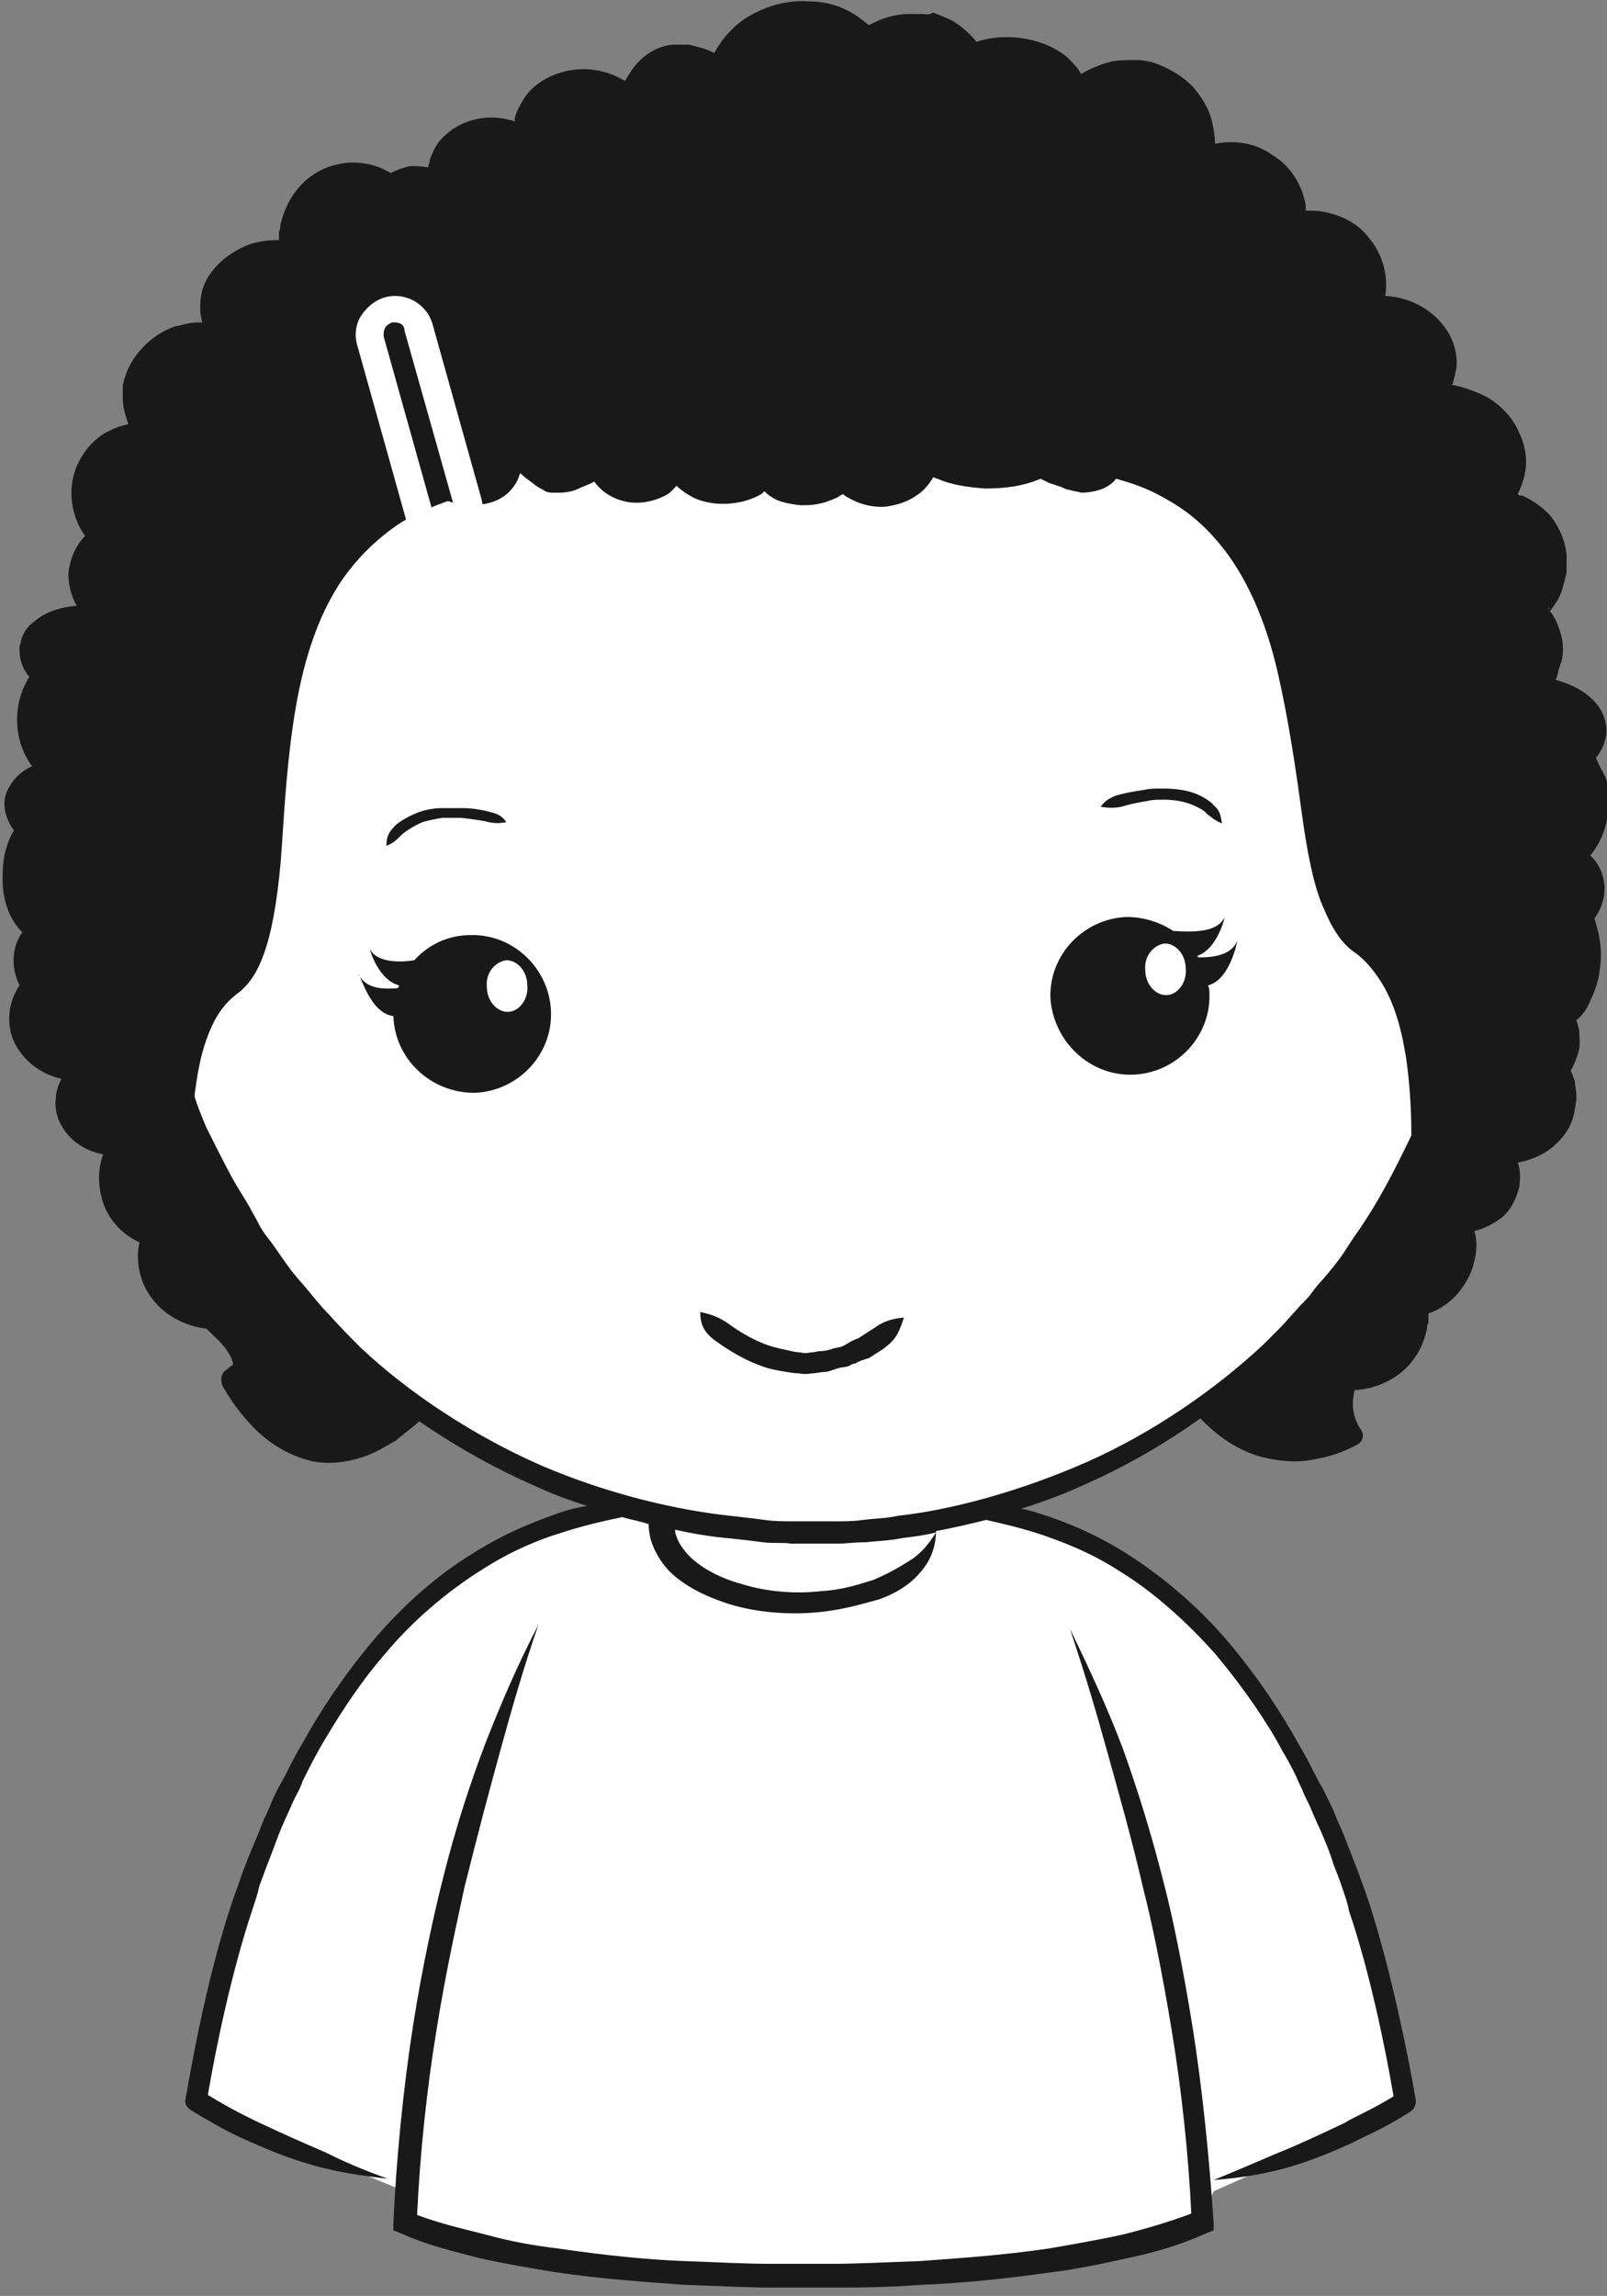 <?xml version="1.0" encoding="utf-8"?>
<!-- Generator: Adobe Illustrator 18.0.0, SVG Export Plug-In . SVG Version: 6.00 Build 0)  -->
<!DOCTYPE svg PUBLIC "-//W3C//DTD SVG 1.1//EN" "http://www.w3.org/Graphics/SVG/1.1/DTD/svg11.dtd">
<svg version="1.1" id="Layer_1" xmlns="http://www.w3.org/2000/svg" xmlns:xlink="http://www.w3.org/1999/xlink" x="0px" y="0px"
	 viewBox="0 0 115.2 164.5" enable-background="new 0 0 115.2 164.5" xml:space="preserve">
<rect x="0" y="0" width="115.2" height="164.5" fill="#808080" stroke="none"/>
<g>
	<path fill="#191919" d="M104.1,27.7C104.2,27.7,104.1,27.7,104.1,27.7C104.1,27.7,104.1,27.7,104.1,27.7
		C104.1,27.7,104.1,27.7,104.1,27.7z"/>
	<path fill="#191919" d="M109.1,35.6C109.1,35.6,109.2,35.6,109.1,35.6C109.2,35.6,109.1,35.6,109.1,35.6z"/>
	<path fill="#191919" d="M104.1,27.7C104.1,27.7,104.1,27.7,104.1,27.7C104.1,27.7,104.1,27.7,104.1,27.7z"/>
	<path fill="#191919" d="M109,35.5C109.1,35.5,109.1,35.6,109,35.5C109.1,35.6,109.1,35.5,109,35.5z"/>
	<path fill="#191919" d="M99.3,21.2C99.3,21.2,99.3,21.2,99.3,21.2C99.3,21.2,99.3,21.2,99.3,21.2C99.3,21.2,99.3,21.2,99.3,21.2z"
		/>
	<path fill="#191919" d="M99.4,21.2C99.4,21.2,99.4,21.2,99.4,21.2C99.4,21.2,99.5,21.2,99.4,21.2z"/>
	<path fill="#191919" d="M109.2,35.6C109.2,35.6,109.2,35.6,109.2,35.6C109.2,35.6,109.2,35.6,109.2,35.6z"/>
	<path fill="#191919" d="M104.1,27.7C104.1,27.7,104.1,27.7,104.1,27.7L104.1,27.7C104.1,27.7,104.1,27.7,104.1,27.7z"/>
	<path fill="#191919" d="M111.2,43.9C111.2,43.9,111.2,43.8,111.2,43.9C111.2,43.8,111.2,43.8,111.2,43.9
		C111.2,43.8,111.2,43.9,111.2,43.9C111.2,43.9,111.2,43.9,111.2,43.9z"/>
	<path fill="#191919" d="M114.4,54.3c0.6-0.7,0.9-1.7,0.7-2.5c-0.2-1-0.8-1.6-1.3-2c-0.9-0.7-1.7-0.9-2.3-1.1
		c0.1-0.1,0.1-0.2,0.1-0.2c0.1-0.3,0.1-0.3,0.1-0.3s0,0,0-0.1c0-0.1,0.1-0.3,0.2-0.6c0.1-0.3,0.2-0.8,0.1-1.6
		c-0.1-0.5-0.3-1.3-0.8-2c0,0,0,0,0,0c0,0-0.1-0.1-0.1-0.1c0,0,0,0,0,0c0,0,0,0,0,0c0,0,0,0,0,0c0.3-0.4,0.7-0.9,0.9-1.6
		c0.1-0.4,0.2-0.7,0.3-1.2c0-0.4,0-0.9,0-1.3c-0.1-0.9-0.5-2-1.3-2.9c-0.5-0.5-1.2-1-1.9-1.3c0,0,0,0,0,0c0,0,0,0-0.1,0c0,0,0,0,0,0
		c-0.1,0-0.1,0-0.2-0.1c0.2-0.4,0.4-0.9,0.5-1.4c0.2-0.9,0.1-2-0.4-3c-0.4-1-1.3-2-2.4-2.6c-0.6-0.3-1.2-0.5-1.8-0.7
		c-0.2,0-0.3-0.1-0.5-0.1c0,0,0,0-0.1,0c0,0,0,0,0,0c0,0,0,0,0,0c0,0,0,0,0,0c0,0,0,0,0,0c0.1-0.3,0.2-0.7,0.3-1.2
		c0.1-0.8-0.1-1.8-0.6-2.6c-0.9-1.5-2.6-2.5-4.5-2.6c0,0,0,0,0,0c0,0,0,0,0,0c0,0,0,0,0,0c0.2-1.1,0-2.8-1.2-4.2
		c-0.9-1.2-2.7-2-4.5-1.9c0-0.1,0-0.3,0-0.4c-0.2-1.2-0.9-2.7-2.4-3.6c-1.1-0.8-2.6-1.1-4.1-0.8c0-0.5-0.1-1.2-0.3-1.9
		c-0.2-0.7-0.7-1.5-1.3-2.2c-0.7-0.7-1.5-1.2-2.5-1.6c-0.5-0.2-1.1-0.3-1.6-0.3c-0.6,0-1.1,0-1.7,0.1c-0.8,0.2-1.5,0.5-2.2,0.9
		c-0.2-0.4-0.6-0.8-1-1.2c-1.4-1.2-4.1-1.9-6.5-1.1c-0.3-0.4-0.9-1-1.7-1.5c-0.4-0.2-0.9-0.4-1.4-0.6C66.6,1.1,66.3,1,66,1
		c-0.2,0-0.3,0-0.4,0c-0.2,0-0.3,0-0.4,0c-1,0-2,0.3-2.9,0.8c-0.3-0.2-0.6-0.5-1.1-0.8c-0.8-0.5-1.9-0.9-3.2-0.9
		c-1.3-0.1-2.8,0.2-4.2,1c-1.1,0.6-2,1.6-2.6,2.7c-0.2-0.1-0.4-0.2-0.7-0.3c-0.3-0.1-0.7-0.2-1.1-0.3c-0.4,0-0.8,0-1.2,0
		c-0.9,0.1-1.7,0.5-2.4,1.2c-0.4,0.4-0.7,0.9-1,1.4c-1.3-0.8-3-1.1-4.6-0.6c-1,0.3-2,0.9-2.6,1.8c-0.3,0.5-0.6,1-0.7,1.5
		c0,0.1,0,0.1,0,0.2c-1.5-0.5-3-0.3-4.2,0.4c-0.8,0.5-1.4,1.1-1.7,1.9c-0.1,0.2-0.2,0.4-0.2,0.6l-0.1,0.3l0,0.1
		c-0.5-0.1-0.9-0.1-1.3-0.1c-0.5,0.1-1,0.3-1.4,0.5c-1.3-0.8-2.8-0.9-3.9-0.6c-1.3,0.3-2.3,1.1-2.9,1.9c-0.6,0.8-0.9,1.6-1.1,2.4
		c0,0.2,0,0.3-0.1,0.5c0,0.2,0,0.4,0,0.6c0,0,0,0,0,0c-0.8,0-1.5,0.1-2.1,0.3c-0.8,0.3-1.4,0.7-1.9,1.1c-0.9,0.8-1.3,1.5-1.5,2.2
		c-0.2,0.8-0.2,1.6,0,2.3c-0.1,0-0.2,0-0.3,0c-0.6,0-1.2,0.2-1.7,0.3c-1.1,0.4-2,1.1-2.7,2c-0.3,0.4-0.6,0.9-0.8,1.5
		c-0.1,0.3-0.2,0.6-0.2,0.8l0,0.4l0,0.2l0,0.2c0,0.7,0.2,1.3,0.4,1.9c-0.6,0.1-1.3,0.4-1.8,0.7c-0.9,0.6-1.5,1.4-1.9,2.3
		c-0.7,1.7-0.4,3.6,0.6,5c-0.7,0.7-1.1,1.7-1.2,2.7c0,0.8,0.2,1.6,0.6,2.3c-1.1,0.1-2.2,0.4-3,1.1c-0.3,0.2-0.6,0.5-0.8,0.9
		c-0.1,0.2-0.2,0.4-0.2,0.6c0,0.1-0.1,0.2-0.1,0.3l0,0.3c0,0.8,0.3,1.4,0.7,1.9c-1.2,1.9-1.2,4.5,0.2,6.4c-0.7,0.3-1.4,0.9-1.8,1.8
		c-0.4,0.9-0.1,2,0.5,2.8c-0.5,0.8-0.8,1.9-0.8,3c0,0,0,0,0,0c0,0,0,0,0,0c-0.1,1.6,0.3,3.2,1.4,4.3c-0.8,1.1-0.8,2.6-0.2,3.8
		c-0.9,1.3-1,3.1-0.2,4.4c0.7,1.2,1.9,2,3.2,2.3c-0.2,0.4-0.4,0.9-0.4,1.4c-0.1,0.7,0.1,1.5,0.5,2.1c0.6,1,1.7,1.7,2.9,1.9
		c-0.4,1.1-0.4,2.3,0,3.5c0.4,1.2,1.4,2.3,2.6,2.8c-0.3,1.3,0,2.8,0.8,3.9c0.9,1.3,2.4,2.1,4,2.3c0.5,0.5,1.1,1,1.5,1.6
		c0.2,0.3,0.4,0.7,0.4,0.9c0,0,0,0,0,0.1c0,0-0.2,0.1-0.3,0.2l-0.1,0.1c-0.4,0.2-0.5,0.6-0.4,1l0,0.1c0.6,1.1,1.4,2.2,2.4,3.2
		c1,1,2.4,1.9,4.1,2.3c1.5,0.3,3.5,0,5.3-1.1c0.2-0.1,0.5-0.3,0.7-0.4c0.2-0.2,0.4-0.3,0.6-0.5c0.4-0.3,0.9-0.7,1.3-1.1
		c0.4-0.4,0.8-0.8,1.2-1.2l0.3-0.3l0.3-0.3c0.2-0.2,0.4-0.4,0.6-0.6c1.7-1.4,4.1-2.2,6.7-2.7c2.6-0.5,5.5-0.7,8.5-0.8
		c6-0.1,12.3,0.5,18.7,1.4c6.3,0.9,12.6,2,18.5,3.4c1.3,1.7,3.1,3.3,5.4,3.9c1.2,0.3,2.4,0.4,3.5,0.2c1.2-0.2,2.2-0.5,3.3-1.1
		c0.4-0.2,0.5-0.7,0.3-1l0,0l0,0c-0.7-1-0.7-2-0.5-2.9c1.9-0.1,3.5-1.1,4.3-2.3c0.5-0.7,0.7-1.3,0.9-2.1c0-0.2,0-0.3,0.1-0.4
		c0-0.2,0-0.4,0-0.5c0-0.1,0-0.1,0-0.2c0.9-0.3,1.5-0.8,2-1.3c0.6-0.7,1-1.4,1.2-2.1c0.3-1,0.3-1.8,0.1-2.5c0.8-0.2,1.5-0.6,2-1
		c0.7-0.6,1-1.4,1.2-2.1c0.1-0.7,0.1-1.3-0.1-1.8c1.1-0.2,2.1-0.7,2.7-1.3c0.9-0.8,1.3-1.7,1.4-2.6c0.1-0.2,0-0.4,0.1-0.5
		c0-0.2,0-0.4,0-0.5c0-0.3-0.1-0.6-0.1-0.9c-0.1-0.3-0.2-0.6-0.3-0.8c0.3-0.5,0.5-1.1,0.6-1.5c0.1-0.5,0-1,0-1.4
		c-0.1-0.3-0.1-0.5-0.2-0.7c0.5-0.4,0.8-0.9,1-1.4c0.3-0.6,0.5-1.2,0.6-1.7c0.2-1.1,0.2-1.8,0.1-2.5c-0.1-0.8-0.3-1.3-0.4-1.7
		c0.6-0.8,0.8-1.8,0.7-2.5c-0.1-0.8-0.4-1.3-0.7-1.7c-0.1-0.1-0.2-0.2-0.3-0.3c0.9-1.1,1.2-2.3,1.3-3.2c0.1-1.1,0-1.9-0.2-2.4
		C114.6,54.8,114.5,54.5,114.4,54.3z M103.4,27.6C103.4,27.6,103.4,27.6,103.4,27.6c0,0-0.1,0-0.2,0c0,0,0,0,0,0
		C103.3,27.6,103.3,27.6,103.4,27.6z M108.1,35.3C108.1,35.3,108.1,35.3,108.1,35.3C108.1,35.3,108.2,35.3,108.1,35.3
		C108.2,35.3,108.2,35.3,108.1,35.3z M110.6,43.2C110.6,43.2,110.6,43.2,110.6,43.2L110.6,43.2C110.6,43.2,110.6,43.2,110.6,43.2
		L110.6,43.2z M110.9,43.4C110.8,43.4,110.8,43.4,110.9,43.4L110.9,43.4C110.8,43.4,110.8,43.4,110.9,43.4z M110.7,43.3L110.7,43.3
		L110.7,43.3L110.7,43.3z M110.6,43.2L110.6,43.2C110.6,43.2,110.6,43.2,110.6,43.2L110.6,43.2C110.6,43.2,110.6,43.2,110.6,43.2z
		 M77.5,6.4c-0.2-0.1-0.4-0.1-0.5-0.1v0C77.1,6.3,77.3,6.3,77.5,6.4L77.5,6.4z M111,43.5C111,43.5,111,43.5,111,43.5
		c0.1,0.1,0.1,0.1,0.1,0.1C111,43.6,111,43.6,111,43.5z M108.9,35.5C108.9,35.5,108.9,35.5,108.9,35.5c0,0-0.1,0-0.1,0c0,0,0,0,0,0
		C108.8,35.5,108.9,35.5,108.9,35.5z M103.9,27.6c0,0-0.1,0-0.1,0c0,0-0.1,0-0.1,0c0,0-0.1,0-0.1,0c0,0,0,0,0,0c0,0,0.1,0,0.1,0
		C103.8,27.6,103.8,27.6,103.9,27.6z M99,21.2c-0.1,0-0.1,0-0.2,0c0,0,0.1,0,0.1,0C98.9,21.2,99,21.2,99,21.2z M93.4,15.2
		C93.4,15.2,93.4,15.2,93.4,15.2C93.4,15.2,93.4,15.2,93.4,15.2z M93.2,15.2c-0.1,0-0.1,0-0.2,0c0,0,0,0,0,0
		C93.1,15.2,93.2,15.2,93.2,15.2z M93,15.2c-0.1,0-0.1,0-0.2,0.1c0,0,0,0,0,0c0,0,0,0,0.1,0C92.9,15.3,92.9,15.3,93,15.2z"/>
	<path fill="#191919" d="M109.2,35.6C109.2,35.6,109.2,35.6,109.2,35.6C109.2,35.6,109.2,35.6,109.2,35.6z"/>
	<path fill="#191919" d="M111.3,43.9C111.2,43.9,111.2,43.9,111.3,43.9C111.2,43.9,111.2,43.9,111.3,43.9
		C111.2,43.9,111.3,43.9,111.3,43.9z"/>
	<path fill="#191919" d="M111.2,43.9C111.2,43.9,111.2,43.9,111.2,43.9C111.2,43.9,111.2,43.9,111.2,43.9z"/>
	<path fill="#191919" d="M111.3,43.9C111.3,43.9,111.3,43.9,111.3,43.9C111.3,44,111.3,44,111.3,43.9z"/>
</g>
<g>
	<path fill="#FFFFFF" d="M86,159.3c0,0-7.6,3.7-27.7,3.7l-1.6,0c-20.1,0-27.7-3.7-27.7-3.7l0-2.3l-15-6.2c8-48,36-42.4,36-42.4h15
		c0,0,28-5.6,36,42.4L87,157L86,159.3z"/>
</g>
<g>
	<ellipse fill="#FFFFFF" cx="57.2" cy="109.3" rx="9.8" ry="5.5"/>
</g>
<path fill="#FFFFFF" d="M11.9,67.3c1.1,24.5,22.9,43.4,48.7,42.3c25.8-1.2,45.8-22,44.7-46.5c-1.1-24.5-22.9-43.4-48.7-42.3
	C30.8,22,10.8,42.8,11.9,67.3z"/>
<line fill="#EED898" x1="105.6" y1="69.6" x2="103.6" y2="76.7"/>
<path fill="#191919" d="M105.9,45.3l-5.9-10.8l-11.1-6.8l-14.4-8.3l-24.3-1.2l-14.5,2.3L24,26.6L15.5,37l-5.2,6.1l-4.2,9.8L5.3,69.8
	L8.5,79l6.2,11.2l0,0v0l0,0l0,0c-0.8-4.1-1-7.7-0.8-11.3c0.2-1.8,0.5-3.7,1.3-5.4c0.4-0.9,1-1.7,1.8-2.3c1.1-0.8,1.7-2.1,2.1-3.4
	c0.5-1.6,0.9-4.1,1.1-7.1c0.2-3,0.4-6.5,1-10c0.6-3.5,1.7-7.1,3.8-9.8c1-1.3,2.2-2.4,3.5-3.3c1.2-0.8,2.5-1.3,3.6-1.7
	c0.9,0.3,1.8,0.3,2.7,0.2c0.5-0.1,1-0.3,1.4-0.6c0.4-0.3,0.7-0.7,0.9-1.1c0.1-0.2,0.1-0.3,0.2-0.5c0.3,0.3,0.6,0.5,1,0.8
	c0.2,0.2,0.5,0.3,0.8,0.5c0.2,0.1,0.4,0.1,0.6,0.1c0.2,0,0.3,0,0.4,0c0.5,0,1-0.1,1.4-0.3c0.4-0.2,0.8-0.3,1.1-0.5
	c0.7,1,1.8,1.4,2.6,1.5c1.1,0.1,1.9-0.2,2.5-0.5c0.4-0.2,0.6-0.5,0.8-0.7c0.4,0.4,0.9,0.7,1.3,0.9c0.7,0.3,1.4,0.4,2,0.4
	c1.2,0,2-0.3,2.6-0.6c0.2-0.1,0.3-0.2,0.4-0.3c0.1,0.1,0.3,0.3,0.5,0.4c0.4,0.3,1.1,0.5,2.1,0.6c0.5,0,1,0,1.7-0.2
	c0.3-0.1,0.6-0.2,1-0.4c0.1-0.1,0.2-0.1,0.3-0.2c0.7,0.5,1.8,1,3.1,0.9c0.7-0.1,1.5-0.3,2.2-0.8c0.5-0.3,0.9-0.8,1.2-1.3
	c0.1,0,0.2,0.1,0.3,0.1c0.9,0.4,2,0.6,3.4,0.7c1.2,0,2.6-0.1,4-0.7c0.2,0.1,0.4,0.2,0.6,0.3c0.3,0.1,0.6,0.2,0.9,0.3
	c0.2,0.1,0.4,0.2,0.6,0.2c0.2,0.1,0.5,0.1,0.8,0.2c0.5,0,1.1-0.1,1.6-0.3c0.4-0.2,0.7-0.4,0.9-0.7c1.1,0.3,2.3,0.7,3.5,1.4
	c1.3,0.7,2.6,1.7,3.7,3c2.2,2.5,3.6,6,4.4,9.5c0.8,3.5,1.3,7,1.7,9.9c0.4,3,0.9,5.5,1.6,7c0.5,1.2,1.2,2.5,2.3,3.2
	c0.8,0.6,1.4,1.4,1.9,2.2c1,1.7,1.4,3.5,1.7,5.3c0.5,3.6,0.5,7.2,0,11.4l0,0l0,0v0v0l5.8-7.5l0.6-12.9l0.5-9.3L105.9,45.3z
	 M60.9,34.7C60.9,34.7,60.9,34.7,60.9,34.7L60.9,34.7C60.9,34.7,60.9,34.7,60.9,34.7C60.9,34.7,60.9,34.7,60.9,34.7z M67.1,33.8
	C67.1,33.9,67.1,33.9,67.1,33.8C67.1,33.8,67.1,33.8,67.1,33.8z M67.2,33.6c0,0,0,0.1,0,0.1C67.2,33.7,67.2,33.7,67.2,33.6
	C67.2,33.6,67.2,33.6,67.2,33.6z M74.9,34.1C74.9,34.2,74.9,34.2,74.9,34.1C74.9,34.2,74.9,34.2,74.9,34.1
	C74.9,34.1,74.9,34.1,74.9,34.1z M75.1,34L75.1,34L75.1,34L75.1,34L75.1,34z M75.1,34C75.1,34,75.1,34,75.1,34
	C75.1,34,75.1,34,75.1,34C75.3,34.1,75.2,34,75.1,34z"/>
<g>
	<path fill="#FFFFFF" d="M31.8,39.2c-1.2,0-2.3-0.8-2.7-2l-3.5-12.5c-0.2-0.7-0.1-1.5,0.3-2.1c0.4-0.6,1-1.1,1.7-1.3
		c1.5-0.4,3,0.5,3.4,1.9l3.5,12.5c0.2,0.7,0.1,1.5-0.3,2.1s-1,1.1-1.7,1.3C32.3,39.1,32.1,39.2,31.8,39.2z M28.3,23.1
		c-0.1,0-0.1,0-0.2,0c-0.2,0.1-0.4,0.2-0.5,0.4c-0.1,0.2-0.1,0.4-0.1,0.6l3.5,12.5c0.1,0.4,0.5,0.6,0.9,0.5c0.2-0.1,0.4-0.2,0.5-0.4
		c0.1-0.2,0.1-0.4,0.1-0.6L29,23.7C29,23.3,28.7,23.1,28.3,23.1z"/>
</g>
<g>
	<g>
		<path fill="#191919" d="M51.2,96c0.4,0.3,1.8,1.3,3.2,1.8c0.7,0.3,1.4,0.4,2,0.5c0.5,0.1,0.9,0.1,0.9,0.1c0,0,0.3,0.1,0.9,0
			c0.3,0,0.6-0.1,0.9-0.1c0.3,0,0.7-0.2,1.1-0.3l0.6-0.1c0.2-0.1,0.3-0.2,0.5-0.2c0.3-0.2,0.7-0.3,1-0.4c0.6-0.4,1-0.6,1.2-0.8
			c0.8-0.6,1-1.2,1.3-2.1c-1,0.1-1.5,0.3-2.2,0.8c-0.2,0.1-0.6,0.4-1.1,0.7c-0.3,0.1-0.5,0.2-0.8,0.4l-0.4,0.2l-0.5,0.1
			c-0.3,0.1-0.6,0.2-0.9,0.2c-0.3,0-0.5,0.1-0.8,0.1c-0.4,0.1-0.7,0-0.7,0c0,0-0.3,0-0.7-0.1c-0.4-0.1-1-0.2-1.6-0.4
			c-1.2-0.4-2.4-1.2-2.8-1.5c-0.7-0.5-1.2-0.7-2.1-0.9C50.2,94.8,50.4,95.4,51.2,96z"/>
		<path fill="#191919" d="M80.4,57.8c0.3-0.1,1.1-0.3,1.8-0.4c0.4-0.1,0.7-0.1,1-0.1c0.3,0,0.4,0,0.4,0s0.7,0,1.4,0.2
			c0.7,0.2,1.4,0.6,1.5,0.8c0.4,0.3,0.6,0.5,1.1,0.7c-0.1-0.5-0.1-0.9-0.6-1.3c-0.2-0.3-1-0.8-1.8-1c-0.8-0.2-1.6-0.2-1.6-0.2
			s-0.2,0-0.5,0c-0.3,0-0.7,0-1.1,0.1c-0.8,0.1-1.7,0.3-2,0.4c-0.5,0.2-0.8,0.4-1.1,0.8C79.5,57.9,79.9,57.9,80.4,57.8z"/>
		<path fill="#191919" d="M30.3,58.9c0.7-0.2,1.4-0.3,1.4-0.3s0.2,0,0.4,0c0.3,0,0.6,0,1,0c0.8,0.1,1.6,0.2,1.9,0.3
			c0.5,0.1,0.8,0.1,1.3,0c-0.3-0.4-0.6-0.6-1.1-0.7c-0.3-0.1-1.2-0.3-2-0.3c-0.4,0-0.8,0-1.1,0c-0.3,0-0.5,0-0.5,0s-0.8,0-1.6,0.3
			c-0.8,0.3-1.6,0.8-1.8,1.1c-0.4,0.4-0.5,0.8-0.5,1.3c0.5-0.2,0.7-0.4,1-0.7C29,59.6,29.6,59.2,30.3,58.9z"/>
		<path fill="#191919" d="M81.2,77c3.1-0.1,5.6-2.7,5.5-5.8c0-0.2,0-0.4-0.1-0.6c1.6-0.4,2.1-3.2,2.1-3.2c-0.4,1-1.6,1.2-2.8,1.2
			c0,0,0-0.1-0.1-0.1c1.5-0.5,2-2.8,2-2.8c-0.5,1.1-2.2,1.1-3.7,1c-0.9-0.6-2.1-1-3.3-1c-3.1,0.1-5.6,2.7-5.5,5.8
			C75.5,74.6,78.1,77.1,81.2,77z"/>
		<path fill="#191919" d="M28.2,72.8c0.1,3.1,2.7,5.5,5.8,5.5c3.1-0.1,5.6-2.7,5.5-5.8c-0.1-3.1-2.7-5.6-5.8-5.5c-1.6,0-3,0.7-4,1.8
			c-1.3,0.2-2.7,0.1-3.2-0.8c0,0,0.6,2.2,2.1,2.6c0,0.1,0,0.1-0.1,0.2c-1.2,0.1-2.3,0-2.8-1C25.8,69.7,26.5,72.6,28.2,72.8z"/>
		<path fill="#191919" d="M85.5,145.3c-0.7-4.4-1.5-8.2-2-10.1c-1-4-2-7.1-3-9.9c-1.1-2.9-2.3-5.5-3.8-8.6c1.1,3.3,1.9,6,2.7,8.9
			c0.8,2.9,1.7,6,2.6,9.9c0.5,1.9,1.3,5.7,2,10c0.7,4.2,1.2,8.9,1.4,13.1c-1.6,0.6-3.3,1.1-4.9,1.5c-1.8,0.4-3.6,0.7-5.3,1
			c-3.4,0.5-6.5,0.7-9.2,0.9c-2.6,0.1-4.8,0.2-6.3,0.2c-1.5,0-2.3,0-2.3,0s-0.8,0-2.3,0c-1.4,0-3.5-0.1-6.1-0.2
			c-2.6-0.1-5.6-0.4-9-0.9c-1.7-0.2-3.4-0.5-5.2-1c-1.6-0.4-3.3-0.8-4.9-1.4c0.2-4.3,0.7-9.1,1.4-13.3c0.7-4.4,1.6-8.3,2-10.2
			c1-4,1.8-7,2.6-9.9c0.8-2.9,1.6-5.7,2.7-8.9c-1.6,3.1-2.7,5.7-3.8,8.5c-1.1,2.9-2.1,5.9-3.1,9.9c-0.5,2-1.4,5.9-2.1,10.4
			c-0.7,4.5-1.2,9.6-1.4,14.1l0,0.5l0.5,0.2c2,0.9,3.8,1.3,5.7,1.8c1.8,0.4,3.6,0.7,5.4,1c3.4,0.5,6.5,0.7,9.2,0.9
			c2.6,0.1,4.7,0.2,6.2,0.2c1.5,0,2.3,0,2.3,0s0.8,0,2.3,0c1.5,0,3.7,0,6.3-0.2c2.7-0.1,5.8-0.4,9.3-0.9c1.7-0.2,3.6-0.6,5.4-1
			c1.9-0.4,3.7-0.9,5.7-1.8l0.5-0.2l0-0.5C86.7,154.7,86.2,149.7,85.5,145.3z"/>
		<path fill="#191919" d="M103.1,76.9c-0.5,1.2-1,2.4-1.5,3.6c-1.2,2.4-2.3,4.9-4.3,7.8c-0.3,0.4-0.6,0.9-1,1.5
			c-0.4,0.6-0.9,1.2-1.5,1.9c-0.3,0.3-0.6,0.7-0.9,1.1c-0.3,0.4-0.7,0.7-1,1.1c-0.4,0.4-0.7,0.8-1.1,1.2c-0.4,0.4-0.8,0.8-1.2,1.2
			c-3.4,3.2-8,6.4-12.8,8.5c-4.8,2.1-9.7,3.4-13.4,3.8c-0.9,0.2-1.8,0.2-2.5,0.3c-0.7,0.1-1.4,0.1-1.9,0.1c-0.5,0-0.9,0-1.2,0
			c-0.3,0-0.4,0-0.4,0s-0.6,0-1.7,0c-0.5,0-1.2,0-1.9-0.1c-0.7-0.1-1.6-0.2-2.5-0.3c-3.7-0.4-8.6-1.5-13.5-3.6
			c-4.8-2.1-9.5-5.2-12.9-8.4c-0.8-0.8-1.6-1.6-2.3-2.4c-0.7-0.7-1.3-1.5-1.9-2.2c-1.2-1.3-1.9-2.6-2.5-3.3
			c-0.3-0.4-0.5-0.7-0.7-1.1c-0.2-0.4-0.4-0.7-0.6-1.1c-0.4-0.7-0.8-1.3-1.2-2c-0.7-1.3-1.3-2.5-1.9-3.7c-0.5-1.2-1-2.4-1.5-3.6
			c-0.4-1.3-0.9-2.6-1.3-4c0.2,1.5,0.4,2.9,0.7,4.2c0.4,1.3,0.7,2.6,1.1,3.9c0.5,1.2,1,2.6,1.6,3.9c0.4,0.7,0.7,1.4,1.1,2.1
			c0.2,0.4,0.4,0.7,0.6,1.1c0.2,0.4,0.5,0.7,0.8,1.1c0.6,0.8,1.3,2.1,2.6,3.5c0.6,0.7,1.2,1.5,2,2.3c0.8,0.8,1.6,1.6,2.4,2.4
			c3.5,3.3,8.3,6.5,13.3,8.7c1.3,0.6,2.6,1.1,3.9,1.5c-0.7,0.1-1.5,0.3-2.3,0.6c-1.1,0.4-3.4,1.2-5.9,2.8c-2.5,1.5-5.1,3.8-7.2,6.3
			c-2.1,2.5-3.8,5.1-4.9,7.1c-0.6,1-1,1.8-1.3,2.4c-0.3,0.6-0.5,0.9-0.5,0.9s-0.1,0.2-0.3,0.6c-0.2,0.4-0.4,1-0.8,1.8
			c-0.3,0.8-0.7,1.7-1.1,2.7c-0.2,0.5-0.4,1-0.6,1.6c-0.2,0.6-0.4,1.1-0.6,1.7c-1.6,4.8-2.7,10.5-3.3,14l0,0
			c-0.1,0.3,0.1,0.6,0.4,0.8c2.3,1.4,3.4,1.9,4.1,2.2c4,1.8,6.4,2.3,10,2.7c-1.7-0.6-3.1-1.2-4.5-1.9c-1.4-0.6-3-1.3-4.9-2.2
			c-0.6-0.3-1.7-0.8-3.5-1.9c0.6-3.5,1.7-8.8,3.2-13.3c0.2-0.6,0.4-1.2,0.5-1.7c0.2-0.5,0.4-1.1,0.6-1.6c0.4-1,0.7-1.9,1-2.6
			c0.3-0.7,0.6-1.3,0.8-1.8c0.2-0.4,0.3-0.6,0.3-0.6s0.2-0.3,0.4-0.9c0.3-0.6,0.7-1.4,1.2-2.3c1.1-1.9,2.7-4.5,4.7-6.8
			c2-2.4,4.5-4.5,6.9-6c2.3-1.5,4.5-2.3,5.5-2.6c1.8-0.6,3.2-0.9,4.6-1.2c0.7,0.2,1.3,0.3,1.9,0.5c0,0,0,0.1,0,0.1s0,0.3,0.1,0.8
			c0.1,0.5,0.4,1.2,0.9,1.9c1,1.4,3,2.4,5,3c2.1,0.6,4.4,0.7,6.3,0.5c1.9-0.2,3.4-0.7,4.2-0.9c1.4-0.5,2.4-1.2,3.1-2.1
			c0.6-0.7,1-1.7,1-2.8c1.1-0.2,2.4-0.5,3.6-0.8c1.3,0.3,2.6,0.6,4.1,1.1c1.1,0.4,3.2,1.1,5.5,2.6c2.3,1.4,4.8,3.6,6.9,6
			c2,2.4,3.7,4.9,4.7,6.8c0.6,1,1,1.8,1.2,2.3c0.3,0.6,0.4,0.9,0.4,0.9s0.1,0.2,0.3,0.6c0.2,0.4,0.4,1,0.8,1.8
			c0.3,0.7,0.7,1.6,1,2.6c0.2,0.5,0.4,1,0.6,1.6c0.2,0.6,0.4,1.1,0.5,1.7c1.5,4.4,2.6,9.8,3.2,13.3c-1.8,1.1-2.9,1.5-3.5,1.9
			c-1.9,0.9-3.4,1.6-4.9,2.2c-1.4,0.6-2.8,1.2-4.5,1.9c3.6-0.3,6.1-0.9,10-2.7c0.7-0.4,1.9-0.8,4.1-2.2c0.3-0.2,0.4-0.5,0.4-0.8l0,0
			c-0.6-3.5-1.8-9.3-3.3-14c-0.2-0.6-0.4-1.2-0.6-1.7c-0.2-0.6-0.4-1.1-0.6-1.6c-0.4-1-0.7-1.9-1.1-2.7c-0.3-0.8-0.6-1.4-0.8-1.8
			c-0.2-0.4-0.3-0.6-0.3-0.6s-0.2-0.3-0.5-0.9c-0.3-0.6-0.7-1.4-1.3-2.4c-1.1-2-2.8-4.6-4.9-7.1c-2.1-2.5-4.7-4.7-7.2-6.3
			c-2.5-1.6-4.7-2.4-5.9-2.8c-0.6-0.2-1.2-0.4-1.8-0.5c1.6-0.5,3.2-1.1,4.7-1.8c5-2.2,9.7-5.5,13.2-8.8c0.5-0.4,0.9-0.8,1.3-1.2
			c0.4-0.4,0.8-0.8,1.1-1.2c0.4-0.4,0.7-0.8,1.1-1.1c0.3-0.4,0.6-0.8,0.9-1.1c0.6-0.7,1.1-1.4,1.5-1.9c0.4-0.6,0.7-1.1,1-1.5
			c2-3,3.2-5.7,4.1-8.2c0.4-1.3,0.7-2.6,1.1-3.9c0.3-1.3,0.4-2.7,0.7-4.2C104,74.4,103.6,75.7,103.1,76.9z M65.4,111.7
			c-0.8,0.5-1.6,1-2.8,1.5c-0.7,0.2-2,0.7-3.7,0.8c-1.7,0.2-3.8,0.1-5.7-0.5c-1.9-0.5-3.5-1.5-4.2-2.5c-0.4-0.5-0.5-0.9-0.6-1.2
			c0-0.1,0-0.1,0-0.2c1.3,0.3,2.6,0.5,3.7,0.6c1,0.1,1.8,0.2,2.6,0.3c0.8,0.1,1.4,0,2,0.1c1.1,0,1.7,0,1.7,0s0.2,0,0.4,0
			c0.3,0,0.7,0,1.3,0c0.5,0,1.2-0.1,2-0.1c0.8-0.1,1.6-0.1,2.6-0.3c0.8-0.1,1.6-0.2,2.4-0.4C66.6,110.6,66.1,111.2,65.4,111.7z"/>
	</g>
	<path fill="#FFFFFF" d="M34.9,70.7c0,1,0.7,1.8,1.5,1.8c0.8,0,1.5-0.9,1.4-1.9c0-1-0.7-1.8-1.5-1.8C35.5,68.9,34.8,69.7,34.9,70.7z
		"/>
	<path fill="#FFFFFF" d="M82.1,69.5c0,1,0.7,1.8,1.5,1.8c0.8,0,1.5-0.9,1.4-1.9c0-1-0.7-1.8-1.5-1.8C82.7,67.7,82,68.5,82.1,69.5z"
		/>
</g>
</svg>
